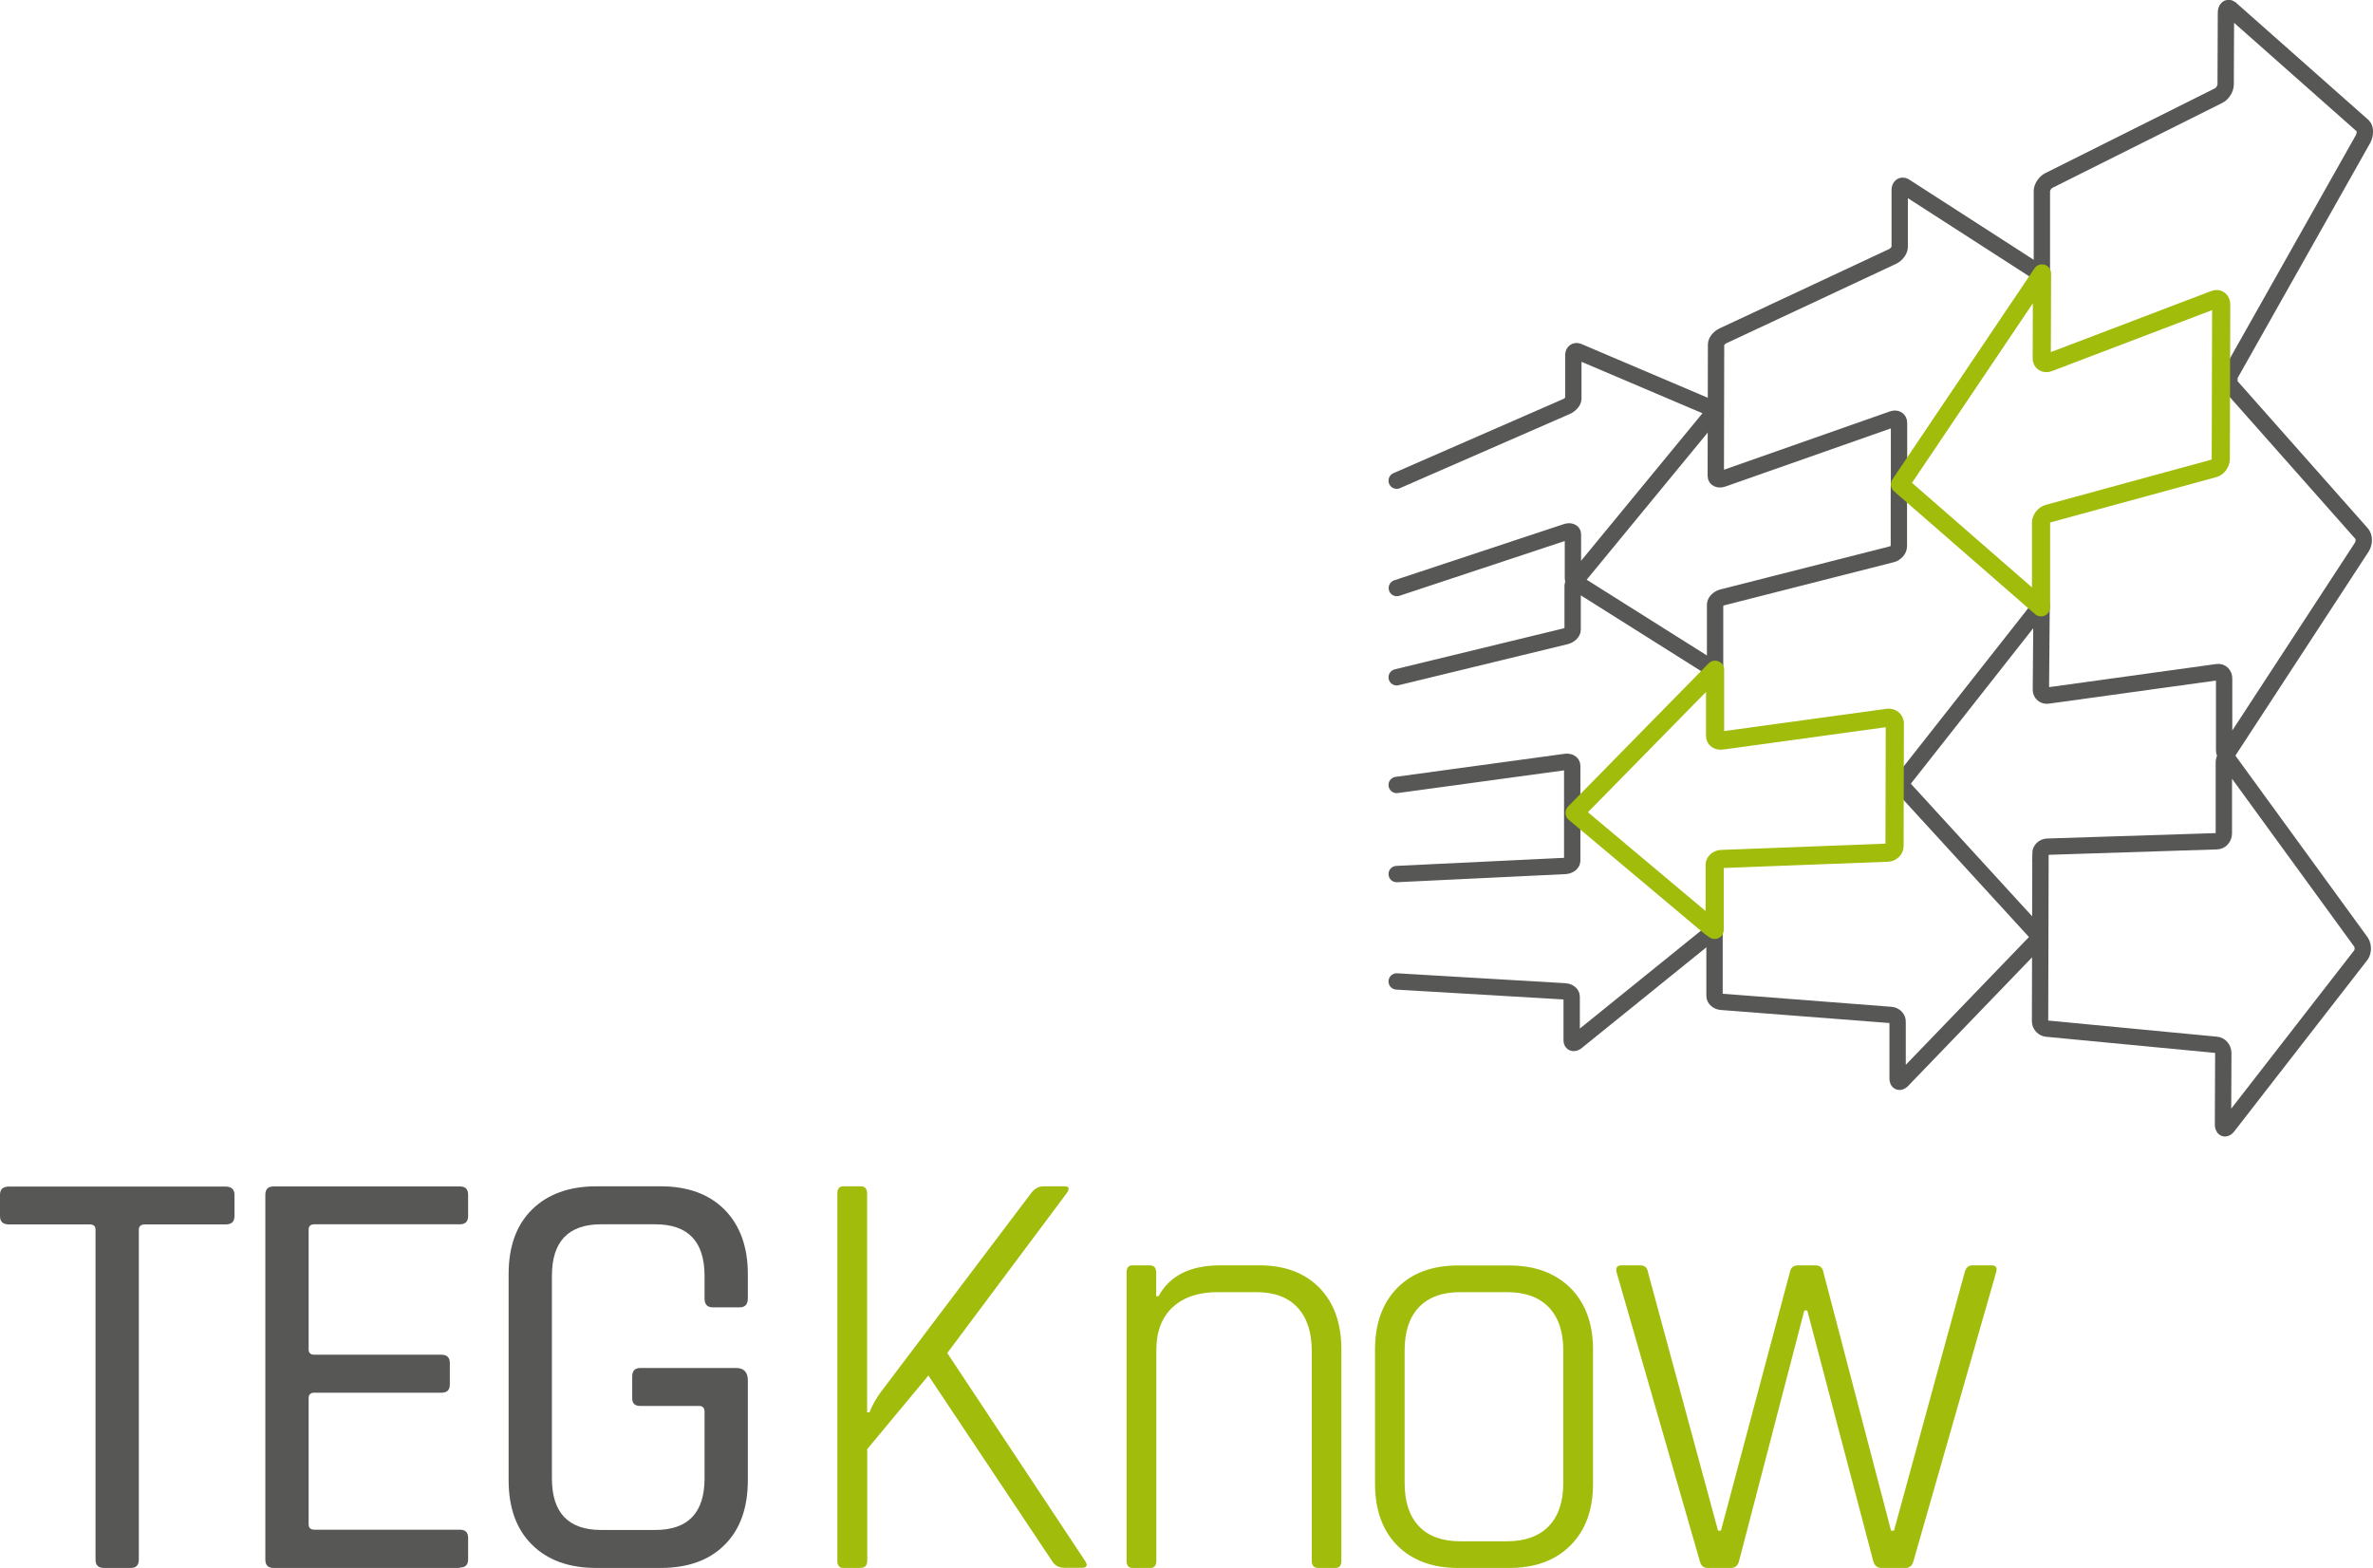 <?xml version="1.0" encoding="UTF-8"?><svg id="Ebene_1" xmlns="http://www.w3.org/2000/svg" viewBox="0 0 169.92 112.28"><defs><style>.cls-1{fill:#a2bc0c;}.cls-2{fill:#575756;}.cls-3,.cls-4,.cls-5{stroke:#575756;stroke-width:1.17px;}.cls-3,.cls-4,.cls-5,.cls-6{fill:none;}.cls-3,.cls-5,.cls-6{stroke-linecap:round;}.cls-3,.cls-6{stroke-linejoin:round;}.cls-4,.cls-5{stroke-miterlimit:10;}.cls-6{stroke:#a2bc0c;stroke-width:1.3px;}</style></defs><path class="cls-4" d="m146.1,61.13c0-.27.22-.49.5-.5l12.14-.39c.27,0,.5-.26.5-.56v-5.1c.01-.3.16-.37.33-.16l9.49,13.04c.17.26.17.67,0,.92l-9.56,12.31c-.17.2-.32.13-.32-.18l.02-5.1c0-.3-.22-.57-.49-.59l-12.14-1.16c-.27-.02-.49-.26-.49-.53l.03-12Z"/><path class="cls-5" d="m100.01,34.42l12.16-5.31c.27-.12.49-.37.49-.56v-3.15c.01-.19.15-.3.32-.24l9.52,4.05c.18.09.17.35,0,.58l-9.55,11.61c-.17.19-.32.2-.32.01v-3.15c0-.18-.21-.26-.48-.17l-12.13,4.02"/><path class="cls-4" d="m135.98,34.36v-4.08c.01-.24-.21-.37-.48-.26l-12.15,4.27c-.27.09-.49,0-.49-.21l.02-9.42c0-.21.23-.49.49-.61l12.16-5.69c.27-.13.5-.44.5-.68v-4.08c0-.24.15-.36.33-.27l9.5,6.12c.17.13.17.47,0,.75"/><path class="cls-5" d="m100.01,48.5l12.11-2.94c.27-.07.49-.28.49-.46v-3.15c.01-.19.16-.27.33-.17l9.51,5.99c.09.07.34.18.34.29l.02-.27v-4.51c.01-.2.24-.43.51-.5l12.15-3.09c.27-.07.5-.33.5-.57v-4.08s.01-.68.01-.68"/><path class="cls-3" d="m100.01,62.59l12.07-.58c.27-.02.49-.18.5-.36v-3.15s0-.53,0-.53v-3.14c0-.19-.21-.31-.48-.27l-12.09,1.65"/><path class="cls-3" d="m122.4,66.33c.17.16.17.42,0,.58l-9.54,7.71c-.17.12-.32.07-.32-.11v-3.15c0-.19-.21-.35-.48-.37l-12.05-.71"/><path class="cls-3" d="m146.21,19.57v-5.92c.02-.27.24-.6.51-.73l12.16-6.08c.27-.14.49-.5.49-.8l.02-5.11c0-.3.14-.44.32-.31l9.5,8.41c.17.17.17.59,0,.92l-9.57,16.97v.6s9.49,10.72,9.49,10.72c.17.22.17.63,0,.92l-9.56,14.64c-.17.25-.31.2-.31-.1v-5.09c.01-.31-.21-.52-.48-.48l-12.15,1.68c-.27.04-.49-.15-.49-.42l.05-6.11-10.13,12.87,9.68,10.58c.17.21.17.54,0,.74l-9.55,9.91c-.17.16-.31.1-.31-.14v-4.08c.01-.24-.21-.46-.48-.48l-12.14-.94c-.27-.02-.49-.21-.49-.42v-4.65"/><path class="cls-6" d="m135.67,51.78c0-.24-.22-.41-.49-.38l-11.88,1.63c-.27.04-.49-.1-.49-.32v-4.75s-10.06,10.25-10.06,10.25l9.67,8.12.36.26v-4.68c.01-.21.24-.39.5-.4l11.88-.45c.27-.01.5-.22.5-.46l.02-8.83Z"/><path class="cls-6" d="m146.15,43.48v-6.08c.02-.27.24-.55.51-.62l11.87-3.24c.27-.07.49-.38.49-.68l.03-11.05c0-.31-.22-.47-.49-.36l-11.87,4.52c-.27.1-.49-.04-.49-.3l.02-6.09-10.17,15.11,10.1,8.8Z"/><path class="cls-2" d="m9.35,112.28h-1.91c-.4,0-.6-.2-.6-.59v-23.63c0-.26-.14-.38-.42-.38H.64c-.43,0-.64-.2-.64-.59v-1.53c0-.4.21-.59.64-.59h15.51c.42,0,.64.2.64.59v1.53c0,.4-.21.59-.64.59h-5.78c-.28,0-.43.13-.43.38v23.63c0,.4-.2.59-.59.59Z"/><path class="cls-2" d="m32.93,112.28h-13.34c-.4,0-.59-.2-.59-.59v-26.14c0-.4.2-.59.59-.59h13.34c.4,0,.59.2.59.59v1.53c0,.4-.2.59-.59.59h-10.41c-.28,0-.42.13-.42.38v8.58c0,.26.14.38.42.38h9.09c.4,0,.6.2.6.6v1.53c0,.4-.2.59-.6.59h-9.09c-.28,0-.42.13-.42.38v9.05c0,.26.14.38.42.38h10.41c.4,0,.59.2.59.59v1.53c0,.4-.2.59-.59.59Z"/><path class="cls-2" d="m47.3,112.28h-4.59c-1.96,0-3.49-.55-4.61-1.66-1.12-1.1-1.68-2.65-1.68-4.63v-14.75c0-1.98.56-3.53,1.68-4.63,1.12-1.1,2.66-1.66,4.61-1.66h4.59c1.95,0,3.48.56,4.59,1.68,1.1,1.12,1.66,2.66,1.66,4.61v1.74c0,.42-.2.64-.59.64h-1.91c-.4,0-.6-.21-.6-.64v-1.61c0-2.47-1.18-3.7-3.53-3.7h-3.87c-2.35,0-3.53,1.23-3.53,3.7v14.49c0,2.46,1.17,3.7,3.53,3.7h3.87c2.35,0,3.53-1.23,3.53-3.7v-4.76c0-.28-.13-.42-.38-.42h-4.21c-.4,0-.59-.18-.59-.55v-1.57c0-.4.2-.6.59-.6h6.84c.57,0,.85.3.85.89v7.14c0,1.98-.55,3.53-1.66,4.63-1.1,1.11-2.64,1.66-4.59,1.66Z"/><path class="cls-1" d="m61.62,112.28h-1.23c-.28,0-.43-.17-.43-.51v-26.31c0-.34.14-.51.43-.51h1.23c.31,0,.47.17.47.51v15.68h.17c.17-.45.43-.92.77-1.4l10.79-14.28c.25-.34.55-.51.89-.51h1.49c.37,0,.42.17.17.51l-8.54,11.43,9.86,14.87c.23.34.14.51-.25.51h-1.19c-.42,0-.74-.17-.93-.51l-8.84-13.26-4.38,5.27v7.99c0,.34-.16.51-.47.51Z"/><path class="cls-1" d="m82.32,112.28h-1.23c-.28,0-.42-.17-.42-.51v-20.65c0-.34.14-.51.42-.51h1.23c.31,0,.47.17.47.51v1.7h.17c.79-1.47,2.27-2.21,4.42-2.21h2.81c1.81,0,3.24.54,4.29,1.61,1.05,1.08,1.57,2.55,1.57,4.42v15.13c0,.34-.14.51-.42.51h-1.23c-.31,0-.47-.17-.47-.51v-15.04c0-1.33-.34-2.37-1.02-3.1-.68-.74-1.67-1.1-2.97-1.1h-2.76c-1.36,0-2.43.36-3.21,1.08-.78.72-1.17,1.75-1.17,3.08v15.09c0,.34-.16.51-.47.51Z"/><path class="cls-1" d="m108.07,112.28h-3.66c-1.84,0-3.29-.54-4.36-1.61-1.06-1.08-1.59-2.55-1.59-4.42v-9.6c0-1.87.53-3.34,1.59-4.42,1.06-1.08,2.51-1.61,4.36-1.61h3.66c1.84,0,3.3.54,4.38,1.61,1.08,1.08,1.62,2.55,1.62,4.42v9.6c0,1.87-.54,3.34-1.62,4.42-1.08,1.08-2.54,1.61-4.38,1.61Zm-3.49-1.91h3.32c1.3,0,2.3-.36,3-1.08.69-.72,1.04-1.75,1.04-3.08v-9.52c0-1.33-.35-2.36-1.04-3.08-.7-.72-1.69-1.08-3-1.08h-3.32c-1.3,0-2.29.36-2.98,1.08-.68.72-1.02,1.75-1.02,3.08v9.52c0,1.33.34,2.36,1.02,3.08.68.72,1.67,1.08,2.98,1.08Z"/><path class="cls-1" d="m123.96,112.28h-1.7c-.28,0-.47-.17-.55-.51l-5.95-20.65c-.08-.34.03-.51.34-.51h1.36c.31,0,.5.17.55.51l5.01,18.49h.21l4.93-18.49c.06-.34.25-.51.59-.51h1.23c.34,0,.54.17.59.51l4.84,18.49h.21l5.06-18.49c.09-.34.27-.51.55-.51h1.36c.34,0,.45.17.34.51l-5.91,20.65c-.08.34-.28.51-.59.51h-1.7c-.31,0-.51-.17-.6-.51l-4.72-17.93h-.21l-4.67,17.93c-.08.34-.28.51-.6.51Z"/></svg>